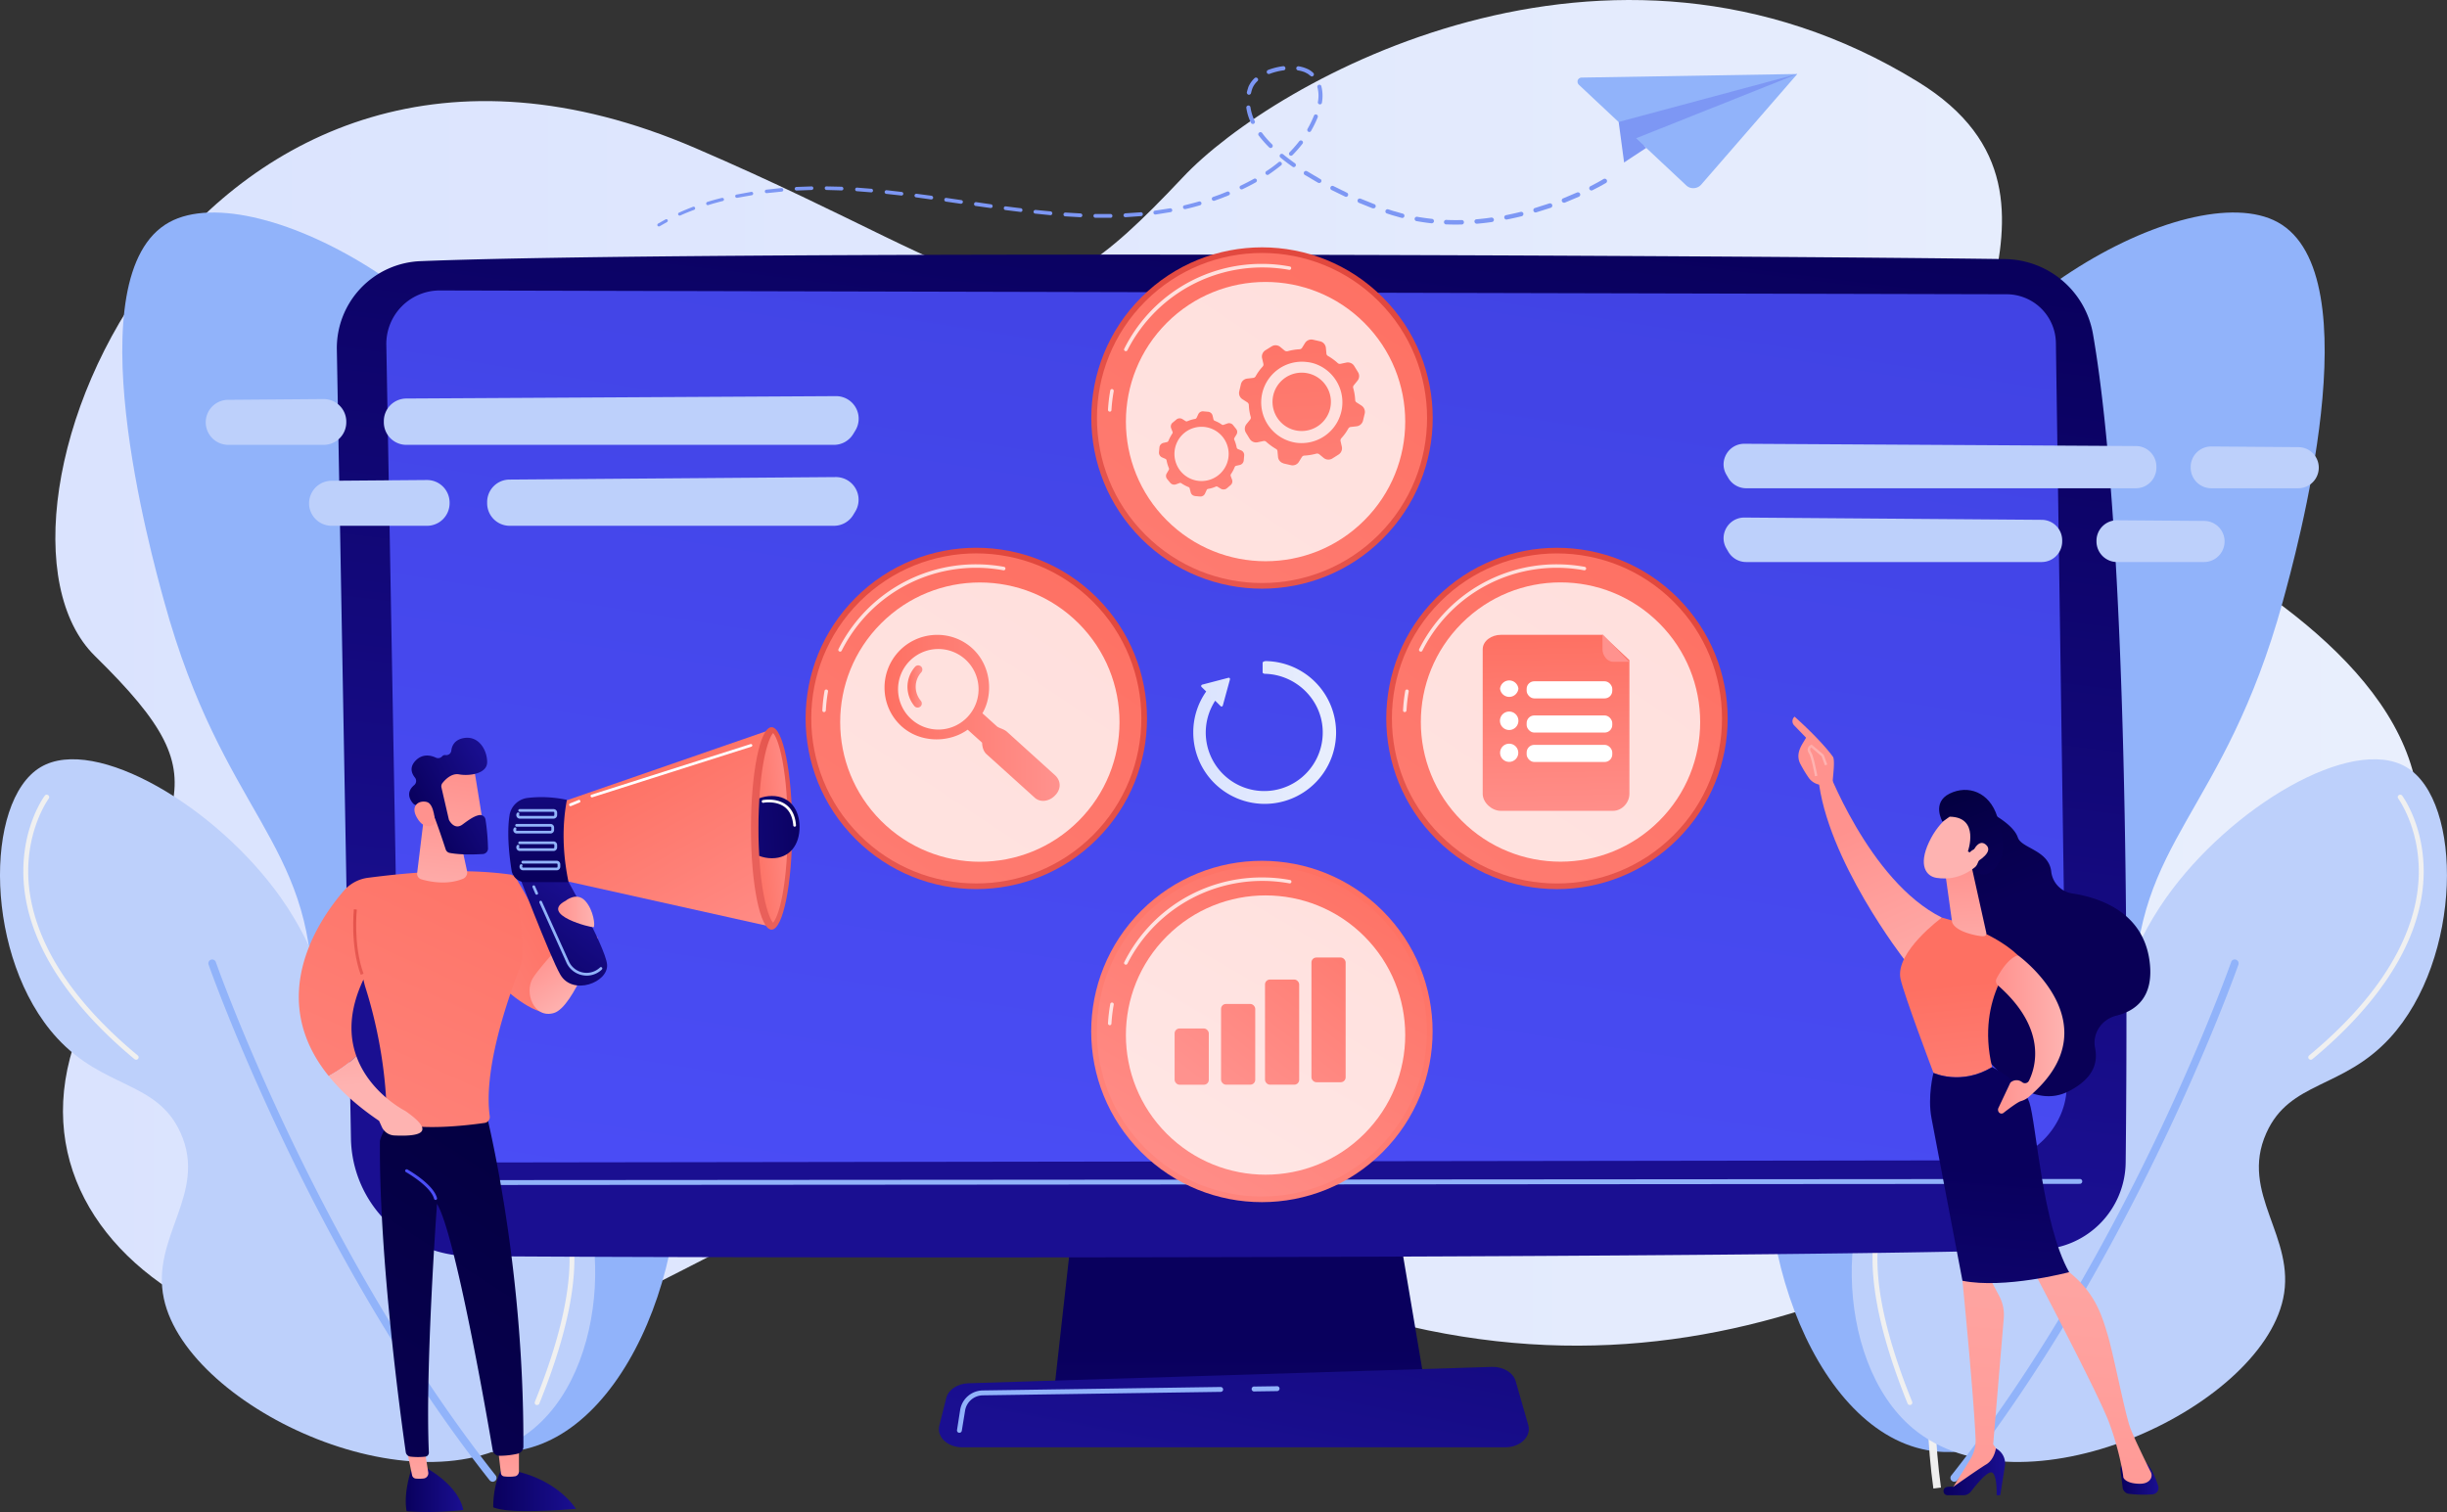 <svg xmlns="http://www.w3.org/2000/svg" xmlns:xlink="http://www.w3.org/1999/xlink" viewBox="0 0 2254.9 1393.5"><rect x="0" y="0" width="2254.9" height="1393.5" fill="#333333" stroke="none"/><defs><style>.cls-1{fill:none;}.cls-2{fill:url(#linear-gradient);}.cls-3{fill:#91b3fa;}.cls-4{fill:#f0f0f0;}.cls-5{fill:#bdd0fb;}.cls-6{fill:url(#linear-gradient-2);}.cls-7{fill:url(#linear-gradient-3);}.cls-8{fill:url(#linear-gradient-4);}.cls-9{fill:url(#linear-gradient-5);}.cls-10{fill:url(#linear-gradient-6);}.cls-11{fill:url(#linear-gradient-7);}.cls-12{fill:url(#linear-gradient-8);}.cls-13{fill:url(#linear-gradient-9);}.cls-14{fill:url(#linear-gradient-10);}.cls-15{fill:url(#linear-gradient-11);}.cls-16{fill:url(#linear-gradient-12);}.cls-17{fill:url(#linear-gradient-13);}.cls-18{fill:url(#linear-gradient-14);}.cls-19{fill:url(#linear-gradient-15);}.cls-20{fill:url(#linear-gradient-16);}.cls-21{fill:url(#linear-gradient-17);}.cls-22{fill:url(#linear-gradient-18);}.cls-23{fill:url(#linear-gradient-19);}.cls-24{fill:url(#linear-gradient-20);}.cls-25{fill:url(#linear-gradient-21);}.cls-26{fill:url(#linear-gradient-22);}.cls-27{fill:url(#linear-gradient-23);}.cls-28{fill:url(#linear-gradient-24);}.cls-29{fill:url(#linear-gradient-25);}.cls-30{clip-path:url(#clip-path);}.cls-31{fill:url(#linear-gradient-26);}.cls-32{fill:url(#linear-gradient-27);}.cls-33,.cls-37{fill:#fff;}.cls-34{fill:url(#linear-gradient-28);}.cls-35{fill:url(#linear-gradient-29);}.cls-36{fill:url(#linear-gradient-30);}.cls-37{opacity:0.78;}.cls-38{fill:url(#linear-gradient-31);}.cls-39{fill:url(#linear-gradient-32);}.cls-40{fill:url(#linear-gradient-33);}.cls-41{fill:url(#linear-gradient-34);}.cls-42{fill:url(#linear-gradient-35);}.cls-43{fill:url(#linear-gradient-36);}.cls-44{fill:url(#linear-gradient-37);}.cls-45{fill:url(#linear-gradient-38);}.cls-46{fill:url(#linear-gradient-39);}.cls-47{fill:url(#linear-gradient-40);}.cls-48{fill:url(#linear-gradient-41);}.cls-49{fill:url(#linear-gradient-42);}.cls-50{fill:url(#linear-gradient-43);}.cls-51{fill:url(#linear-gradient-44);}.cls-52{fill:url(#linear-gradient-45);}.cls-53{fill:url(#linear-gradient-46);}.cls-54{fill:url(#linear-gradient-47);}.cls-55{fill:url(#linear-gradient-48);}.cls-56{fill:url(#linear-gradient-49);}.cls-57{fill:#7d97f4;}.cls-58{fill:url(#linear-gradient-50);}.cls-59{fill:url(#linear-gradient-51);}.cls-60{fill:url(#linear-gradient-52);}.cls-61{fill:url(#linear-gradient-53);}.cls-62{fill:url(#linear-gradient-54);}.cls-63{fill:url(#linear-gradient-55);}.cls-64{fill:url(#linear-gradient-56);}.cls-65{fill:url(#linear-gradient-57);}.cls-66{fill:url(#linear-gradient-58);}.cls-67{fill:url(#linear-gradient-59);}.cls-68{fill:url(#linear-gradient-60);}.cls-69{fill:url(#linear-gradient-61);}.cls-70{fill:url(#linear-gradient-62);}.cls-71{fill:url(#linear-gradient-63);}.cls-72{fill:url(#linear-gradient-64);}</style><linearGradient id="linear-gradient" x1="51.06" y1="623.02" x2="2229.25" y2="623.02" gradientUnits="userSpaceOnUse"><stop offset="0" stop-color="#dae3fe"/><stop offset="1" stop-color="#e9effd"/></linearGradient><linearGradient id="linear-gradient-2" x1="953.84" y1="450.74" x2="765.02" y2="1366.74" gradientTransform="matrix(-1, 0, 0, 1, 1263.16, 0)" gradientUnits="userSpaceOnUse"><stop offset="0" stop-color="#4042e2"/><stop offset="1" stop-color="#4f52ff"/></linearGradient><linearGradient id="linear-gradient-3" x1="1142.58" y1="1240.26" x2="1142.58" y2="1784.26" gradientUnits="userSpaceOnUse"><stop offset="0" stop-color="#09005d"/><stop offset="1" stop-color="#1a0f91"/></linearGradient><linearGradient id="linear-gradient-4" x1="1225.64" y1="862.73" x2="1129.64" y2="1354.73" xlink:href="#linear-gradient-3"/><linearGradient id="linear-gradient-5" x1="1199.14" y1="171.91" x2="1095.14" y2="1015.9" xlink:href="#linear-gradient-3"/><linearGradient id="linear-gradient-6" x1="1219.9" y1="97.78" x2="963" y2="1706.79" gradientTransform="matrix(1, 0, 0, 1, 0, 0)" xlink:href="#linear-gradient-2"/><linearGradient id="linear-gradient-7" x1="-112.3" y1="2818.88" x2="-195.95" y2="3002.46" gradientTransform="translate(2301.1 -1341.6) rotate(36.7)" gradientUnits="userSpaceOnUse"><stop offset="0" stop-color="#fe7062"/><stop offset="1" stop-color="#ff928e"/></linearGradient><linearGradient id="linear-gradient-8" x1="373.89" y1="1372.81" x2="426.84" y2="1372.81" xlink:href="#linear-gradient-3"/><linearGradient id="linear-gradient-9" x1="388.62" y1="1312.53" x2="378.5" y2="1400.8" gradientUnits="userSpaceOnUse"><stop offset="0" stop-color="#ff928e"/><stop offset="1" stop-color="#feb3b1"/></linearGradient><linearGradient id="linear-gradient-10" x1="454.52" y1="1374.22" x2="530.73" y2="1374.22" xlink:href="#linear-gradient-3"/><linearGradient id="linear-gradient-11" x1="471" y1="1321.97" x2="460.89" y2="1410.24" xlink:href="#linear-gradient-9"/><linearGradient id="linear-gradient-12" x1="591.17" y1="918.36" x2="267.7" y2="1420.29" gradientUnits="userSpaceOnUse"><stop offset="0" stop-color="#020039"/><stop offset="1" stop-color="#090056"/></linearGradient><linearGradient id="linear-gradient-13" x1="474.23" y1="718.45" x2="189.22" y2="1343.9" gradientTransform="matrix(1, 0, 0, 1, 0, 0)" xlink:href="#linear-gradient-7"/><linearGradient id="linear-gradient-14" x1="414.8" y1="734.67" x2="403.8" y2="839.67" xlink:href="#linear-gradient-9"/><linearGradient id="linear-gradient-15" x1="-2364.15" y1="-374.85" x2="-2432.66" y2="-284.22" gradientTransform="translate(2678.5 -93.6) rotate(-28.7)" xlink:href="#linear-gradient-9"/><linearGradient id="linear-gradient-16" x1="-2416.47" y1="-353.08" x2="-2334.64" y2="-353.08" gradientTransform="translate(2678.5 -93.6) rotate(-28.7)" xlink:href="#linear-gradient-3"/><linearGradient id="linear-gradient-17" x1="-1691.97" y1="1312.07" x2="-1652.55" y2="1403.71" gradientTransform="translate(2678.5 -93.6) rotate(-28.7)" xlink:href="#linear-gradient-9"/><linearGradient id="linear-gradient-18" x1="378.44" y1="779.72" x2="298.5" y2="926.59" gradientUnits="userSpaceOnUse"><stop offset="0" stop-color="#e1473d"/><stop offset="1" stop-color="#e9605a"/></linearGradient><linearGradient id="linear-gradient-19" x1="409.76" y1="1053.13" x2="382.63" y2="1101.4" gradientTransform="matrix(1, 0, 0, 1, 0, 0)" xlink:href="#linear-gradient-2"/><linearGradient id="linear-gradient-20" x1="335.63" y1="892.97" x2="344.63" y2="998.97" xlink:href="#linear-gradient-9"/><linearGradient id="linear-gradient-21" x1="208.43" y1="4182.49" x2="263.26" y2="4182.49" gradientTransform="translate(3840.1 -1661.1) rotate(55.6)" xlink:href="#linear-gradient-9"/><linearGradient id="linear-gradient-22" x1="468.93" y1="911.73" x2="536.92" y2="820.52" xlink:href="#linear-gradient-3"/><linearGradient id="linear-gradient-23" x1="583.43" y1="691.16" x2="707.19" y2="911.58" gradientTransform="matrix(1, 0, 0, 1, 0, 0)" xlink:href="#linear-gradient-7"/><linearGradient id="linear-gradient-24" x1="816.96" y1="719.36" x2="690.92" y2="771.88" xlink:href="#linear-gradient-18"/><linearGradient id="linear-gradient-25" x1="689.96" y1="765.04" x2="739.98" y2="760.49" gradientTransform="matrix(1, 0, 0, 1, 0, 0)" xlink:href="#linear-gradient-7"/><clipPath id="clip-path"><path class="cls-1" d="M712.4,850.4c-1.7-1.7-5.4-8.5-8.7-25.9s-4.8-38.7-4.8-61.5,1.7-44.7,4.8-61.5,7-24.2,8.7-25.9c1.7,1.7,5.5,8.5,8.7,25.9s27.5,38.7,27.5,61.5-24.4,44.7-27.5,61.5S714.1,848.7,712.4,850.4Z"/></clipPath><linearGradient id="linear-gradient-26" x1="753.06" y1="759.91" x2="618.18" y2="767.65" xlink:href="#linear-gradient-3"/><linearGradient id="linear-gradient-27" x1="497.56" y1="807.83" x2="492.58" y2="682.63" xlink:href="#linear-gradient-3"/><linearGradient id="linear-gradient-28" x1="514.32" y1="840.45" x2="547.59" y2="840.45" xlink:href="#linear-gradient-9"/><linearGradient id="linear-gradient-29" x1="976.77" y1="513.77" x2="735.42" y2="977.79" gradientTransform="translate(731.7 -442.2) rotate(45)" xlink:href="#linear-gradient-18"/><linearGradient id="linear-gradient-30" x1="1014.58" y1="488.43" x2="390.5" y2="1431.25" gradientTransform="translate(731.7 -442.2) rotate(45)" xlink:href="#linear-gradient-7"/><linearGradient id="linear-gradient-31" x1="815.09" y1="661.63" x2="976.48" y2="661.63" gradientTransform="matrix(1, 0, 0, 1, 0, 0)" xlink:href="#linear-gradient-7"/><linearGradient id="linear-gradient-32" x1="836.25" y1="632.67" x2="849.98" y2="632.67" gradientTransform="matrix(1, 0, 0, 1, 0, 0)" xlink:href="#linear-gradient-7"/><linearGradient id="linear-gradient-33" x1="1240.05" y1="236.89" x2="998.7" y2="700.91" gradientTransform="translate(613 -709.4) rotate(45)" xlink:href="#linear-gradient-18"/><linearGradient id="linear-gradient-34" x1="1277.86" y1="211.55" x2="653.78" y2="1154.37" gradientTransform="translate(613 -709.4) rotate(45)" xlink:href="#linear-gradient-7"/><linearGradient id="linear-gradient-35" x1="1194.1" y1="260.8" x2="1215.01" y2="667.57" gradientTransform="matrix(1, 0, 0, 1, 0, 0)" xlink:href="#linear-gradient-7"/><linearGradient id="linear-gradient-36" x1="1194.1" y1="260.8" x2="1215.01" y2="667.58" gradientTransform="matrix(1, 0, 0, 1, 0, 0)" xlink:href="#linear-gradient-7"/><linearGradient id="linear-gradient-37" x1="1099.43" y1="265.67" x2="1120.34" y2="672.44" gradientTransform="matrix(1, 0, 0, 1, 0, 0)" xlink:href="#linear-gradient-7"/><linearGradient id="linear-gradient-38" x1="1099.43" y1="265.67" x2="1120.34" y2="672.44" gradientTransform="matrix(1, 0, 0, 1, 0, 0)" xlink:href="#linear-gradient-7"/><linearGradient id="linear-gradient-39" x1="1240.05" y1="802.31" x2="998.7" y2="1266.34" gradientTransform="translate(1012.8 -543.8) rotate(45)" xlink:href="#linear-gradient-7"/><linearGradient id="linear-gradient-40" x1="1264.7" y1="775.94" x2="1053.21" y2="1138.92" gradientTransform="translate(1012.8 -543.8) rotate(45)" xlink:href="#linear-gradient-7"/><linearGradient id="linear-gradient-41" x1="1258.56" y1="769.35" x2="1089.07" y2="985.34" gradientTransform="matrix(1, 0, 0, 1, 0, 0)" xlink:href="#linear-gradient-7"/><linearGradient id="linear-gradient-42" x1="1279.58" y1="785.85" x2="1110.09" y2="1001.84" gradientTransform="matrix(1, 0, 0, 1, 0, 0)" xlink:href="#linear-gradient-7"/><linearGradient id="linear-gradient-43" x1="1299.22" y1="801.26" x2="1129.72" y2="1017.24" gradientTransform="matrix(1, 0, 0, 1, 0, 0)" xlink:href="#linear-gradient-7"/><linearGradient id="linear-gradient-44" x1="1320.24" y1="817.75" x2="1150.75" y2="1033.74" gradientTransform="matrix(1, 0, 0, 1, 0, 0)" xlink:href="#linear-gradient-7"/><linearGradient id="linear-gradient-45" x1="1511.87" y1="513.77" x2="1270.52" y2="977.79" gradientTransform="translate(888.4 -820.5) rotate(45)" xlink:href="#linear-gradient-18"/><linearGradient id="linear-gradient-46" x1="1549.68" y1="488.43" x2="925.6" y2="1431.25" gradientTransform="translate(888.4 -820.5) rotate(45)" xlink:href="#linear-gradient-7"/><linearGradient id="linear-gradient-47" x1="1432.35" y1="583.65" x2="1435.63" y2="768.83" gradientTransform="matrix(1, 0, 0, 1, 0, 0)" xlink:href="#linear-gradient-7"/><linearGradient id="linear-gradient-48" x1="1492.88" y1="435.92" x2="1489.88" y2="558.91" gradientTransform="matrix(1, 0, 0, 1, 0, 0)" xlink:href="#linear-gradient-7"/><linearGradient id="linear-gradient-49" x1="1099.58" y1="675.04" x2="1231.09" y2="675.04" xlink:href="#linear-gradient"/><linearGradient id="linear-gradient-50" x1="-2857.21" y1="657.57" x2="-2790.06" y2="826" gradientTransform="translate(4650)" xlink:href="#linear-gradient-12"/><linearGradient id="linear-gradient-51" x1="-2932.67" y1="758.32" x2="-2856.23" y2="932.26" gradientTransform="translate(4650)" xlink:href="#linear-gradient-9"/><linearGradient id="linear-gradient-52" x1="-2696.03" y1="1362.91" x2="-2660.94" y2="1362.91" gradientTransform="translate(4650)" xlink:href="#linear-gradient-3"/><linearGradient id="linear-gradient-53" x1="-2844.3" y1="1501.28" x2="-2793.8" y2="911.11" gradientTransform="translate(4650)" xlink:href="#linear-gradient-9"/><linearGradient id="linear-gradient-54" x1="-2859.05" y1="1356.5" x2="-2802.27" y2="1356.5" gradientTransform="translate(4650)" xlink:href="#linear-gradient-3"/><linearGradient id="linear-gradient-55" x1="-2742.72" y1="1510.06" x2="-2692.22" y2="919.73" gradientTransform="translate(4650)" xlink:href="#linear-gradient-9"/><linearGradient id="linear-gradient-56" x1="-2843.05" y1="906.13" x2="-2817.8" y2="1140.38" gradientTransform="translate(4650)" xlink:href="#linear-gradient-7"/><linearGradient id="linear-gradient-57" x1="1843.53" y1="1080.05" x2="1809.53" y2="1498.05" xlink:href="#linear-gradient-3"/><linearGradient id="linear-gradient-58" x1="1809.5" y1="796.24" x2="1815.5" y2="895.57" xlink:href="#linear-gradient-9"/><linearGradient id="linear-gradient-59" x1="-2810.74" y1="953.36" x2="-2747.73" y2="953.36" gradientTransform="translate(4650)" xlink:href="#linear-gradient-9"/><linearGradient id="linear-gradient-60" x1="-2691.16" y1="-87.39" x2="-2705.82" y2="-6.05" gradientTransform="translate(4650)" xlink:href="#linear-gradient-9"/><linearGradient id="linear-gradient-61" x1="-2855.98" y1="701.81" x2="-2814.6" y2="805.61" gradientTransform="translate(4650)" xlink:href="#linear-gradient-12"/><linearGradient id="linear-gradient-62" x1="-2668.98" y1="-83.38" x2="-2683.65" y2="-2.05" gradientTransform="translate(4650)" xlink:href="#linear-gradient-9"/><linearGradient id="linear-gradient-63" x1="-2947.78" y1="764.96" x2="-2871.33" y2="938.9" gradientTransform="translate(4650)" xlink:href="#linear-gradient-9"/><linearGradient id="linear-gradient-64" x1="1672" y1="654.27" x2="1674.66" y2="695.6" xlink:href="#linear-gradient-9"/></defs><g id="Layer_2" data-name="Layer 2"><g id="Layer_4" data-name="Layer 4"><g id="Illustration"><g id="Layer_3" data-name="Layer 3"><path class="cls-2" d="M1767.4,75.4c180.9,111.2-29.2,288.2,94.5,348.8s639.4,267.5,180.8,577.7c-230.2,155.7-494.2,328.2-858.9,184.5s-326.7-129.5-601.9,8-592-18.8-511-239.6S217,731.6,87.5,604.6,180.3-61.6,640.6,136.4c297.7,128.1,295.1,191.1,449.5,26.9C1173.7,74.3,1481.6-100.3,1767.4,75.4Z"/><path class="cls-3" d="M1775.7,1336.5c81.6,15.1,185.8-67.3,219.4-157.3,34.5-92.6-28.8-131.4-28.3-260,.5-146,82.6-168,136.8-364.8,12.2-44.4,83.1-301.4-4.7-349.6-81.2-44.5-309.2,83.3-349.2,246.9-28.5,116.6,59.6,165.6,26,301.5-29.5,119.2-107.1,120.9-136.9,235.9C1602.7,1129.1,1668.5,1316.7,1775.7,1336.5Z"/><path class="cls-4" d="M1781.6,1371.9c-22-157.4,20.9-400.1,60.8-576,43.2-190.4,92.2-345.8,92.7-347.3l6.8,1.8c-.5,1.6-49.5,156.7-92.6,346.9-39.7,175.4-82.5,417.3-60.7,573.7Z"/><path class="cls-5" d="M1762.7,1316.4c-75.4-63.2-70.9-222.1-11.6-261,40.2-26.2,79.3,19.3,132.2-5.4,67.6-31.5,43.5-124.4,112.8-222.6,59-83.5,171-150.2,221.3-120.4,52.6,31.2,51.8,176.7-15.1,249.6-43.5,47.4-92.3,39.4-113.9,87.7-25.1,56,27.7,95.7,15.5,152.6C2081.9,1299.2,1862.5,1400,1762.7,1316.4Z"/><path class="cls-3" d="M1800.1,1365.6a6.1,6.1,0,0,1-1.4-.7,3.5,3.5,0,0,1-.6-5C1962.4,1152,2055,889.3,2056,886.7a3.4,3.4,0,0,1,4.5-2.2,3.6,3.6,0,0,1,2.2,4.5c-.9,2.7-94,266.5-259,475.3A3.8,3.8,0,0,1,1800.1,1365.6Z"/><path class="cls-4" d="M2129.4,976.7a2.5,2.5,0,0,1-1.8-.8,2.3,2.3,0,0,1,.3-3.2c45.6-37.7,100.1-97.5,101-168,.5-42.1-18.7-68.4-18.9-68.7a2.1,2.1,0,0,1,.4-3.1,2.3,2.3,0,0,1,3.2.4c.8,1.1,20.2,27.7,19.8,71.1-.7,72.4-56.2,133.4-102.6,171.8A2.4,2.4,0,0,1,2129.4,976.7Z"/><path class="cls-4" d="M1759.9,1294.9a2.3,2.3,0,0,1-2.1-1.4c-37.2-92.2-42.3-158.3-15-196.4,24.4-34,65.2-32.1,66.9-32a2.2,2.2,0,0,1,2.1,2.4,2.2,2.2,0,0,1-2.3,2.1c-.4,0-40.2-1.8-63,30.2-26.3,36.8-21.1,101.4,15.5,192a2.3,2.3,0,0,1-1.2,3Z"/><path class="cls-3" d="M479.2,1336.5c-81.6,15.1-185.8-67.3-219.4-157.3-34.6-92.6,28.8-131.4,28.3-260-.6-146-82.6-168-136.8-364.8C139,510,68.2,253,156,204.8c81.2-44.5,309.2,83.3,349.1,246.9,28.5,116.6-59.6,165.6-25.9,301.5C508.7,872.4,586.3,874.1,616,989.1,652.2,1129.1,586.3,1316.7,479.2,1336.5Z"/><path class="cls-6" d="M473.3,1371.9c22-157.4-21-400.1-60.8-576-43.2-190.4-92.2-345.8-92.7-347.3l-6.8,1.8c.5,1.6,49.4,156.7,92.5,346.9,39.8,175.4,82.6,417.3,60.7,573.7Z"/><path class="cls-5" d="M492.1,1316.4c75.4-63.2,71-222.1,11.6-261-40.1-26.2-79.3,19.3-132.2-5.4-67.6-31.5-43.4-124.4-112.7-222.6-59-83.5-171-150.2-221.3-120.4-52.6,31.2-51.9,176.7,15,249.6,43.5,47.4,92.4,39.4,114,87.7,25,56-27.7,95.7-15.5,152.6C172.9,1299.2,392.3,1400,492.1,1316.4Z"/><path class="cls-3" d="M454.7,1365.6l1.5-.7a3.6,3.6,0,0,0,.6-5C292.5,1152,199.8,889.3,198.9,886.7a3.5,3.5,0,0,0-6.7,2.3c.9,2.7,94,266.5,259,475.3A3.8,3.8,0,0,0,454.7,1365.6Z"/><path class="cls-4" d="M125.5,976.7a3,3,0,0,1-1.5-.5C77.7,937.8,22.2,876.8,21.5,804.4c-.4-43.4,18.9-70,19.8-71.1a2.1,2.1,0,0,1,3.1-.4,2.2,2.2,0,0,1,.5,3.1c-.2.3-19.4,26.6-18.9,68.7.5,38.9,18.4,99.6,100.9,168a2.2,2.2,0,0,1,.3,3.2A2.3,2.3,0,0,1,125.5,976.7Z"/><path class="cls-4" d="M494.9,1294.9h-.8a2.3,2.3,0,0,1-1.2-3c36.6-90.7,41.8-155.3,15.5-192.1-23-32-62.6-30.1-63-30.1a2.3,2.3,0,0,1-.3-4.5c1.8-.1,42.6-2,66.9,32,27.3,38.1,22.3,104.2-15,196.4A2.2,2.2,0,0,1,494.9,1294.9Z"/><polygon class="cls-7" points="1001.1 1015.5 971.6 1279.8 1313.6 1279.8 1269 1015.5 1001.1 1015.5"/><path class="cls-8" d="M1387.2,1333.9H886.7c-13.6,0-23.8-9.7-21.1-20.1l6.4-25.4c1.9-7.6,10.3-13.2,20.3-13.5l482.5-15.1c10.4-.3,19.6,5.2,21.9,13.2l11.6,40.4C1411.3,1323.9,1401,1333.9,1387.2,1333.9Z"/><path class="cls-3" d="M1156.2,1282.4a2.3,2.3,0,1,1-.1-4.5l20.7-.3h0a2.2,2.2,0,0,1,2.3,2.2,2.3,2.3,0,0,1-2.2,2.3l-20.7.3Z"/><path class="cls-3" d="M884.1,1320.5h-.4a2.2,2.2,0,0,1-1.8-2.6l2.9-18.5a21.4,21.4,0,0,1,20.7-17.9l219.3-3.2a2.3,2.3,0,0,1,2.3,2.3,2.2,2.2,0,0,1-2.2,2.2L905.6,1286a16.8,16.8,0,0,0-16.3,14.2l-3,18.4A2.2,2.2,0,0,1,884.1,1320.5Z"/><path class="cls-9" d="M310.4,322.2l13,727.1a110.3,110.3,0,0,0,109.4,108.4c265.7,2.1,1194.8,2.2,1447.5-6.1a81.2,81.2,0,0,0,78.5-80.2c1.9-169,2.5-575.3-30.1-763.4a83.4,83.4,0,0,0-81.1-69.2c-222.7-3.2-1207.6-8.3-1460.2,1.9A80.2,80.2,0,0,0,310.4,322.2Z"/><path class="cls-10" d="M356,317.9l12.3,690.8a63.8,63.8,0,0,0,64.1,62.7l1408.1-2c34.6-.1,64.3-34.1,63.9-68.7l-9.9-684.6a45.5,45.5,0,0,0-45.2-44.9L405.6,267.7A49.3,49.3,0,0,0,356,317.9Z"/><path class="cls-3" d="M369.7,1092.2a2.2,2.2,0,0,1-2.2-2.2,2.2,2.2,0,0,1,2.2-2.3l1546.8-1.1a2.2,2.2,0,0,1,2.3,2.2,2.3,2.3,0,0,1-2.3,2.3Z"/><path class="cls-11" d="M424.1,869.5s66.1,80.4,90.4,61-41.3-125-41.3-125Z"/><path class="cls-12" d="M426.8,1391.7a4.9,4.9,0,0,0-.1-1.2c-5.9-23.7-35.5-38.4-35.5-38.4l-11.8.9c-6.7,20.9-5.8,33.6-4.8,39.3l.2.5C384.4,1393.7,404.3,1394.2,426.8,1391.7Z"/><path class="cls-13" d="M374.7,1335.5l5,24a3.9,3.9,0,0,0,3.3,3.2,33.4,33.4,0,0,0,7.7-.1,4.9,4.9,0,0,0,3.9-5.8l-3.4-21.3Z"/><path class="cls-14" d="M530.7,1390.6a1.3,1.3,0,0,0-.3-.5c-6.2-8.8-22.2-26.3-53.8-33.9l-15.2-.4s-6.8,11.7-6.9,33.4c3.5,1.5,10.2,3,23.1,3.4C497.7,1393.1,521.4,1391.4,530.7,1390.6Z"/><path class="cls-15" d="M458.6,1332.8c.2,1.1,2.2,18.3,3,25a3.3,3.3,0,0,0,2.8,2.9,36.4,36.4,0,0,0,10.4-.1,4.5,4.5,0,0,0,3.4-4.5v-27Z"/><path class="cls-16" d="M446.4,1019.3s36.6,139,35.9,313.9a6.7,6.7,0,0,1-5.3,6.6,75,75,0,0,1-17,1.9,6.2,6.2,0,0,1-6-5.2c-5.1-30.1-34.5-199.5-51.3-227,0,0-11,150.9-7.5,229.2a3.7,3.7,0,0,1-3.3,3.8,60.1,60.1,0,0,1-13.6,0,4.9,4.9,0,0,1-4.4-4.2c-3.7-25.5-24.7-177-23.8-286.1,0-6.2,16.3-32.9,16.3-32.9Z"/><path class="cls-17" d="M471.6,806.2c-50.3-7.3-105.6-.6-132.5,2.8a35.5,35.5,0,0,0-22.3,12c-22.7,26.3-72.6,98.2-13.9,170.7,7.5-4.1,18.2-10.8,25.4-18.6-6.5-18.2-7-41.6,6.6-70.3.5,2.3,1,4.5,1.7,6.8,18.8,59.3,19.8,108.7,19.7,120.1a3.7,3.7,0,0,0,2.4,3.5c24.7,9.9,72.1,4,88.1,1.7a5.5,5.5,0,0,0,4.5-6.1c-5.6-40.6,13.4-100,28.5-139C485.8,874.4,474.7,810.5,471.6,806.2Z"/><path class="cls-18" d="M391.4,747.2l-7,57.4a5.4,5.4,0,0,0,3.8,5.8c7.6,2.2,23.7,5.6,38.5-.5a6.3,6.3,0,0,0,3.7-7.1l-8.8-40.5Z"/><path class="cls-19" d="M436.4,706.3c.5.8,9.8,59.8,9.8,59.8l-33.8,4.6-17.1-54.6S429.2,693.1,436.4,706.3Z"/><path class="cls-20" d="M407.8,721.6a4.8,4.8,0,0,0-1,4.2l6.7,29a5.6,5.6,0,0,0,.4,1.2c1.2,2.2,5.7,8.8,12.3,3.9s11-7.9,15.6-8.7a5,5,0,0,1,5.6,4.2,199.6,199.6,0,0,1,2.3,26.8,5.1,5.1,0,0,1-4.6,4.9c-6.7.4-19.8,1-30.6-1a4.8,4.8,0,0,1-3.8-3.3c-2.5-7.6-9.5-28.7-12.4-34.4s-10.5-6.2-14.2-6.3a5.1,5.1,0,0,1-3.5-1.7c-2.7-3.1-7-10.1,1.2-16.9a5,5,0,0,0,.6-6.8c-3-3.7-5.5-9.6.8-15.9s13.7-4.7,18.3-2.6a4.9,4.9,0,0,0,5.9-1.1,3.5,3.5,0,0,1,3.1-1.2,4.7,4.7,0,0,0,5.4-4.1c.5-4.5,3-9.9,11.1-11.5,14.8-2.8,22.2,12.1,21.9,22.5s-16.6,12.6-25.8,10.9C416.3,712.4,410.4,718.3,407.8,721.6Z"/><path class="cls-21" d="M400.9,759.1s-.3-18.2-7.7-20-15.3,3.6-9,14.5C392,767.2,400.9,759.1,400.9,759.1Z"/><path class="cls-22" d="M332.4,898.4c-9.9-27.2-6.3-60.1-6.3-60.4l2.7.3c0,.3-3.5,32.5,6.2,59.1Z"/><path class="cls-23" d="M401.3,1105.9a1.4,1.4,0,0,1-1.3-1c-3-11.7-25.7-24.5-26-24.7a1.3,1.3,0,0,1-.5-1.8,1.5,1.5,0,0,1,1.9-.6c1,.6,24,13.6,27.3,26.4a1.4,1.4,0,0,1-1,1.7Z"/><path class="cls-24" d="M328.3,973.1c-7.2,7.8-17.9,14.5-25.4,18.6,11.2,13.9,26.4,27.8,46.4,41.3l2.5,5.5a13.4,13.4,0,0,0,11.7,8c28.1,1.3,35.8-4.6,10-22.6C373.5,1023.9,340.5,1007.4,328.3,973.1Z"/><path class="cls-25" d="M534.6,851.4s-35.4,36.8-43.6,50.1,1,37.7,19.5,32.1,40.3-69.5,40.3-69.5Z"/><path class="cls-26" d="M475.3,799.1s31.2,82.1,41,99.1c11.4,19.9,44.7,7.2,43.1-9.4s-40.6-85.1-40.6-85.1Z"/><polygon class="cls-27" points="517.4 739.3 710.8 672.3 708.8 853.7 512.1 809.9 517.4 739.3"/><ellipse class="cls-28" cx="711" cy="763.5" rx="19" ry="93.3"/><path class="cls-29" d="M712.4,850.4c-1.7-1.7-5.4-8.5-8.7-25.9s-4.8-38.7-4.8-61.5,1.7-44.7,4.8-61.5,7-24.2,8.7-25.9c1.7,1.7,5.5,8.5,8.7,25.9s4.8,38.7,4.8,61.5-1.7,44.7-4.8,61.5S714.1,848.7,712.4,850.4Z"/><g class="cls-30"><path class="cls-31" d="M736.8,762.3c0,15.8-8.6,28.7-25.5,28.7s-30.6-12.9-30.6-28.7,13.7-28.7,30.6-28.7S736.8,746.5,736.8,762.3Z"/></g><path class="cls-32" d="M486.2,735.4a110.4,110.4,0,0,1,36.2,1.8c-4.6,24.3-3.9,49.6,1.5,75.8H484.1a12.8,12.8,0,0,1-12.7-10.9c-2-12.5-4.5-33.6-1.9-50.6A19.2,19.2,0,0,1,486.2,735.4Z"/><path class="cls-3" d="M510.1,754.5h-31a3.3,3.3,0,0,1-2.8-5.1,1.4,1.4,0,0,1,1.8-.4,1.4,1.4,0,0,1,.3,1.8.8.8,0,0,0,0,.8.9.9,0,0,0,.7.4h31a.8.8,0,0,0,.7-.8V749a.8.8,0,0,0-.7-.8H478.9a1.3,1.3,0,0,1-1.3-1.2,1.3,1.3,0,0,1,1.3-1.3h31.2a3.3,3.3,0,0,1,3.3,3.3v2.2A3.3,3.3,0,0,1,510.1,754.5Z"/><path class="cls-3" d="M507.3,768.2h-31a3.2,3.2,0,0,1-2.7-5.1,1.2,1.2,0,0,1,1.7-.3,1.3,1.3,0,0,1,.4,1.7c-.3.3-.1.7-.1.8a.9.9,0,0,0,.7.4h31a.9.9,0,0,0,.8-.8v-2.2a.9.9,0,0,0-.8-.8H476.1a1.2,1.2,0,0,1-1.3-1.2,1.3,1.3,0,0,1,1.3-1.3h31.2a3.3,3.3,0,0,1,3.3,3.3v2.2A3.3,3.3,0,0,1,507.3,768.2Z"/><path class="cls-33" d="M545.5,734.9a1.4,1.4,0,0,1-1.2-.9,1.2,1.2,0,0,1,.8-1.6l146.5-46.6a1.4,1.4,0,0,1,1.6.8,1.3,1.3,0,0,1-.9,1.6L545.9,734.8Z"/><path class="cls-33" d="M525.7,743a1.3,1.3,0,0,1-1.2-.8,1.4,1.4,0,0,1,.7-1.7l7.5-3a1.3,1.3,0,1,1,1,2.3l-7.5,3.1Z"/><path class="cls-3" d="M510.1,784.3h-31a3.3,3.3,0,0,1-2.8-5.1,1.4,1.4,0,0,1,1.8-.4,1.4,1.4,0,0,1,.3,1.8.8.8,0,0,0,0,.8.9.9,0,0,0,.7.4h31a.8.8,0,0,0,.7-.8v-2.2a.8.8,0,0,0-.7-.8H478.9a1.2,1.2,0,0,1-1.3-1.2,1.3,1.3,0,0,1,1.3-1.3h31.2a3.3,3.3,0,0,1,3.3,3.3V781A3.3,3.3,0,0,1,510.1,784.3Z"/><path class="cls-3" d="M513,802.1H482a3.3,3.3,0,0,1-2.8-5,1.3,1.3,0,0,1,1.8-.4,1.3,1.3,0,0,1,.3,1.7.7.7,0,0,0,0,.8.9.9,0,0,0,.7.4h31a.8.8,0,0,0,.8-.8v-2.2a.8.8,0,0,0-.8-.7H481.8a1.3,1.3,0,0,1,0-2.6H513a3.3,3.3,0,0,1,3.3,3.3v2.2A3.3,3.3,0,0,1,513,802.1Z"/><path class="cls-3" d="M540.7,899.2a21.2,21.2,0,0,1-4.4-.5A20.4,20.4,0,0,1,521.9,887l-24.8-55a1.3,1.3,0,0,1,.6-1.7,1.2,1.2,0,0,1,1.7.7l24.8,55a17.9,17.9,0,0,0,28,6.3,2.3,2.3,0,0,0,.7-.7,1.4,1.4,0,0,1,1.8.1,1.3,1.3,0,0,1-.1,1.8l-.7.7A20.3,20.3,0,0,1,540.7,899.2Z"/><path class="cls-3" d="M494.6,824.6a1.4,1.4,0,0,1-1.2-.7l-2.7-6.2a1.2,1.2,0,0,1,.6-1.6,1.3,1.3,0,0,1,1.7.6l2.7,6.1a1.3,1.3,0,0,1-.6,1.7Z"/><path class="cls-33" d="M732.2,761.9a1.2,1.2,0,0,1-1.2-1.1c-.6-7.6-3.2-13.3-7.8-16.9-8.1-6.2-19.6-4.1-19.7-4a1.3,1.3,0,0,1-1.5-1,1.2,1.2,0,0,1,1-1.5c.5-.1,12.7-2.4,21.7,4.5,5.2,4,8.2,10.3,8.8,18.7a1.2,1.2,0,0,1-1.2,1.3Z"/><path class="cls-34" d="M521.2,830.2s10.1-8.5,18,0,9.4,23.5,7.8,24.3S496.7,843.1,521.2,830.2Z"/><circle class="cls-35" cx="899.6" cy="662.2" r="157.3" transform="translate(-204.7 830) rotate(-45)"/><circle class="cls-36" cx="899.6" cy="662.2" r="152.1" transform="translate(-204.7 830) rotate(-45)"/><path class="cls-37" d="M759.4,656.3h-.1a1.5,1.5,0,0,1-1.5-1.7,149.1,149.1,0,0,1,2-17.8,1.6,1.6,0,0,1,1.9-1.3,1.6,1.6,0,0,1,1.3,1.9,142.5,142.5,0,0,0-2,17.4A1.7,1.7,0,0,1,759.4,656.3Z"/><path class="cls-37" d="M774.2,600.6l-.8-.2a1.6,1.6,0,0,1-.7-2.2,141.6,141.6,0,0,1,126.9-78.1,145.9,145.9,0,0,1,25.6,2.3,1.6,1.6,0,0,1-.6,3.2,138.6,138.6,0,0,0-149,74.1A1.6,1.6,0,0,1,774.2,600.6Z"/><circle class="cls-37" cx="902.9" cy="665.5" r="128.7" transform="translate(-206.1 833.4) rotate(-45)"/><path class="cls-38" d="M895.8,597.4c-19.7-17.8-50.4-16-68.2,3.7s-16.5,50.5,3.2,68.3c17.4,15.7,44,15.3,60.9,3.1l13.3,12c.1,3.6,1.1,7.9,4.1,10.6l44.3,40c5.6,5.1,14.1,3.3,19.1-2.3l.3-.3c5.1-5.6,4.9-13-.7-18.1l-44.2-40c-3.1-2.7-7.5-3.3-9.3-5l-13.3-12C915.7,639.5,913.2,613.1,895.8,597.4Zm-56,65.4a37.1,37.1,0,1,1,52.4-2.7A37,37,0,0,1,839.8,662.8Z"/><path class="cls-39" d="M848.5,650.9l-.4.3a3.8,3.8,0,0,1-5.4-.4,27.8,27.8,0,0,1,.6-36.3,3.8,3.8,0,0,1,5.7,5.1,19.9,19.9,0,0,0-.5,26.2A3.9,3.9,0,0,1,848.5,650.9Z"/><circle class="cls-40" cx="1162.9" cy="385.3" r="157.3" transform="translate(68.2 935.1) rotate(-45)"/><circle class="cls-41" cx="1162.9" cy="385.3" r="152.1" transform="translate(68.2 935.1) rotate(-45)"/><path class="cls-37" d="M1022.6,379.4h0a1.7,1.7,0,0,1-1.6-1.7,154.2,154.2,0,0,1,2.1-17.8,1.6,1.6,0,0,1,1.9-1.3,1.8,1.8,0,0,1,1.3,1.9,145,145,0,0,0-2.1,17.4A1.5,1.5,0,0,1,1022.6,379.4Z"/><path class="cls-37" d="M1037.4,323.7l-.7-.2a1.5,1.5,0,0,1-.7-2.1,141.4,141.4,0,0,1,126.9-78.2,137,137,0,0,1,25.6,2.4,1.5,1.5,0,0,1,1.3,1.8,1.6,1.6,0,0,1-1.9,1.3,139.4,139.4,0,0,0-149,74.1A1.6,1.6,0,0,1,1037.4,323.7Z"/><circle class="cls-37" cx="1166.2" cy="388.6" r="128.7" transform="translate(66.8 938.4) rotate(-45)"/><path class="cls-42" d="M1253.7,375.1l-4.5-2.9a4.2,4.2,0,0,1-2-3.5,53.3,53.3,0,0,0-1.7-10.6,4.4,4.4,0,0,1,.8-4l3.4-4.2a5.3,5.3,0,0,0,.4-6.1l-3.6-5.7a5.2,5.2,0,0,0-5.6-2.4l-5.2,1.2a4.6,4.6,0,0,1-4-1.1,46.1,46.1,0,0,0-8.7-6.3,4.4,4.4,0,0,1-2.2-3.4l-.6-5.3a5.2,5.2,0,0,0-4-4.6l-6.6-1.6a5.2,5.2,0,0,0-5.6,2.3l-2.9,4.6a4.6,4.6,0,0,1-3.5,2,46,46,0,0,0-10.6,1.7,4.7,4.7,0,0,1-4.1-.8l-4.1-3.4a5.3,5.3,0,0,0-6.1-.4l-5.7,3.5a5.2,5.2,0,0,0-2.4,5.7l1.2,5.2a4.3,4.3,0,0,1-1.1,3.9,50.3,50.3,0,0,0-6.3,8.8,4.4,4.4,0,0,1-3.4,2.2l-5.3.5a5.6,5.6,0,0,0-4.7,4.1l-1.5,6.5a5.3,5.3,0,0,0,2.3,5.7l4.5,2.9a4,4,0,0,1,2,3.5,47,47,0,0,0,1.8,10.6,4.2,4.2,0,0,1-.9,4l-3.3,4.2a5.1,5.1,0,0,0-.4,6.1l3.5,5.7a5.2,5.2,0,0,0,5.6,2.4l5.3-1.2a4.4,4.4,0,0,1,3.9,1.1,46.1,46.1,0,0,0,8.7,6.3,4.6,4.6,0,0,1,2.3,3.4l.5,5.3a5.2,5.2,0,0,0,4,4.6l6.6,1.6a5.3,5.3,0,0,0,5.7-2.3l2.8-4.6a4.6,4.6,0,0,1,3.6-2,47.8,47.8,0,0,0,10.6-1.7,4.4,4.4,0,0,1,4,.8l4.1,3.4a5.3,5.3,0,0,0,6.1.4l5.8-3.5a5.3,5.3,0,0,0,2.3-5.7l-1.1-5.2a4.5,4.5,0,0,1,1-3.9,45.5,45.5,0,0,0,6.3-8.8,4.6,4.6,0,0,1,3.5-2.2l5.3-.5a5.4,5.4,0,0,0,4.6-4.1l1.5-6.5A5.2,5.2,0,0,0,1253.7,375.1Zm-59.1,34.6a39.1,39.1,0,1,1,44-33.7A39,39,0,0,1,1194.6,409.7Zm28.9-30.9a25.4,25.4,0,1,1-15.5-32.4A25.4,25.4,0,0,1,1223.5,378.8Z"/><path class="cls-43" d="M1182.3,426.9a6.8,6.8,0,0,1-4.6-5.7l-.5-5.4a2.5,2.5,0,0,0-1.5-2.1,57.8,57.8,0,0,1-9-6.6,2.8,2.8,0,0,0-2.5-.6l-5.2,1.1a6.9,6.9,0,0,1-7.4-3.1l-3.5-5.7a6.9,6.9,0,0,1,.5-7.9l3.4-4.2a2.7,2.7,0,0,0,.5-2.6,44.3,44.3,0,0,1-1.7-10.9,3.2,3.2,0,0,0-1.3-2.3L1145,368a6.7,6.7,0,0,1-3-7.4l1.5-6.5a6.8,6.8,0,0,1,6-5.2l5.3-.6a3,3,0,0,0,2.2-1.4,44.9,44.9,0,0,1,6.5-9,2.8,2.8,0,0,0,.7-2.6l-1.2-5.2a6.9,6.9,0,0,1,3.1-7.3l5.8-3.6a6.8,6.8,0,0,1,7.9.6l4.1,3.4a3.4,3.4,0,0,0,2.6.5,51.6,51.6,0,0,1,11-1.8,2.8,2.8,0,0,0,2.3-1.3l2.8-4.5a6.9,6.9,0,0,1,7.4-3l6.6,1.5a6.9,6.9,0,0,1,5.2,6l.5,5.4a2.7,2.7,0,0,0,1.5,2.1,52,52,0,0,1,9,6.6,2.8,2.8,0,0,0,2.5.6l5.2-1.1a6.9,6.9,0,0,1,7.4,3.1l3.5,5.7a6.8,6.8,0,0,1-.5,7.9l-3.4,4.2a2.7,2.7,0,0,0-.5,2.6,49.7,49.7,0,0,1,1.8,10.9,2.6,2.6,0,0,0,1.3,2.3l4.5,2.9a7,7,0,0,1,3,7.3l-1.6,6.6a6.9,6.9,0,0,1-6,5.2l-5.3.6a3,3,0,0,0-2.2,1.4,44.9,44.9,0,0,1-6.5,9,3.1,3.1,0,0,0-.7,2.6l1.2,5.2a6.9,6.9,0,0,1-3.1,7.3l-5.7,3.6a6.9,6.9,0,0,1-8-.6l-4.1-3.4a3.4,3.4,0,0,0-2.6-.5,51.6,51.6,0,0,1-11,1.8,2.8,2.8,0,0,0-2.3,1.3l-2.8,4.5a6.8,6.8,0,0,1-7.4,3l-6.5-1.5Zm-15.5-23.3a6.3,6.3,0,0,1,2.1,1.2,41.9,41.9,0,0,0,8.4,6.1,6.1,6.1,0,0,1,3,4.6l.6,5.3a3.7,3.7,0,0,0,2.8,3.3l6.5,1.5a3.6,3.6,0,0,0,4-1.6l2.9-4.5a6.1,6.1,0,0,1,4.8-2.8,44.2,44.2,0,0,0,10.2-1.6,6,6,0,0,1,5.5,1.1l4.1,3.4a3.8,3.8,0,0,0,4.3.3l5.7-3.6a3.6,3.6,0,0,0,1.7-3.9l-1.2-5.2a6,6,0,0,1,1.5-5.4,50,50,0,0,0,6.1-8.4,6,6,0,0,1,4.6-3.1l5.3-.5a3.6,3.6,0,0,0,3.2-2.8l1.6-6.6a3.8,3.8,0,0,0-1.6-4l-4.5-2.8a6.1,6.1,0,0,1-2.8-4.8,45.2,45.2,0,0,0-1.7-10.3,5.9,5.9,0,0,1,1.2-5.4l3.3-4.2a3.5,3.5,0,0,0,.3-4.2l-3.5-5.8a3.6,3.6,0,0,0-4-1.6l-5.2,1.1a5.7,5.7,0,0,1-5.3-1.4,42.6,42.6,0,0,0-8.5-6.1,6.1,6.1,0,0,1-3-4.6l-.5-5.3a3.8,3.8,0,0,0-2.9-3.3l-6.5-1.5a3.6,3.6,0,0,0-4,1.6l-2.9,4.5a6.1,6.1,0,0,1-4.8,2.8,44.2,44.2,0,0,0-10.2,1.6,6.1,6.1,0,0,1-5.5-1.1l-4.1-3.4a3.8,3.8,0,0,0-4.3-.3l-5.7,3.6a3.6,3.6,0,0,0-1.7,3.9l1.2,5.2a6,6,0,0,1-1.5,5.4,49.4,49.4,0,0,0-6,8.4,6.2,6.2,0,0,1-4.7,3.1l-5.3.5a3.6,3.6,0,0,0-3.2,2.8l-1.6,6.6a3.9,3.9,0,0,0,1.6,4l4.6,2.8a6.3,6.3,0,0,1,2.7,4.8,45.2,45.2,0,0,0,1.7,10.3,6.1,6.1,0,0,1-1.1,5.4l-3.4,4.2a3.6,3.6,0,0,0-.3,4.2l3.5,5.8a3.7,3.7,0,0,0,4,1.6l5.2-1.1A5.3,5.3,0,0,1,1166.8,403.6Zm19.3,5.7a40.8,40.8,0,1,1,54-33,40.1,40.1,0,0,1-15.6,26.9,40.6,40.6,0,0,1-30.1,8.1A45.7,45.7,0,0,1,1186.1,409.3Zm26.3-73.8a33.2,33.2,0,0,0-7.7-1.8,37.5,37.5,0,0,0-42.2,32.3,37.6,37.6,0,0,0,32.3,42.1h0a37.6,37.6,0,0,0,17.6-72.6Zm-21.9,60.2a26.9,26.9,0,1,1,34.4-16.4A27,27,0,0,1,1190.5,395.7Zm17-47.8a23.8,23.8,0,1,0,14.5,30.4A23.8,23.8,0,0,0,1207.5,347.9Z"/><path class="cls-44" d="M1134.3,442.4l-1.3-3.3a3.2,3.2,0,0,1,.4-2.7,32.8,32.8,0,0,0,3.4-6.4,2.8,2.8,0,0,1,2-1.8l3.5-.8a3.5,3.5,0,0,0,2.7-3.1l.4-4.5a3.3,3.3,0,0,0-2-3.5l-3.3-1.5a3.1,3.1,0,0,1-1.6-2.2,36.3,36.3,0,0,0-2.1-6.9,2.9,2.9,0,0,1,.2-2.7l1.8-3a3.6,3.6,0,0,0-.2-4.1l-2.9-3.5a3.6,3.6,0,0,0-4-1.1l-3.3,1.3a2.9,2.9,0,0,1-2.7-.4,30.2,30.2,0,0,0-6.4-3.4,3,3,0,0,1-1.8-2l-.8-3.5a3.6,3.6,0,0,0-3.1-2.7l-4.5-.4a3.4,3.4,0,0,0-3.5,2l-1.5,3.3a2.7,2.7,0,0,1-2.2,1.6,41.1,41.1,0,0,0-6.8,2.1,3.1,3.1,0,0,1-2.8-.1l-3-1.9a3.5,3.5,0,0,0-4.1.3l-3.5,2.8a3.6,3.6,0,0,0-1,4l1.2,3.3a3.2,3.2,0,0,1-.3,2.7,28.2,28.2,0,0,0-3.4,6.4,2.9,2.9,0,0,1-2.1,1.8l-3.5.8a3.5,3.5,0,0,0-2.6,3.1l-.5,4.5a3.5,3.5,0,0,0,2.1,3.5l3.2,1.5a3,3,0,0,1,1.7,2.2,30.3,30.3,0,0,0,2.1,6.9,2.9,2.9,0,0,1-.2,2.7l-1.9,3a3.5,3.5,0,0,0,.3,4.1l2.9,3.5a3.4,3.4,0,0,0,3.9,1.1l3.4-1.3a2.9,2.9,0,0,1,2.7.4,32,32,0,0,0,6.3,3.4,2.8,2.8,0,0,1,1.8,2l.8,3.5a3.8,3.8,0,0,0,3.1,2.7l4.5.4a3.6,3.6,0,0,0,3.6-2l1.5-3.3a3,3,0,0,1,2.1-1.7,32.2,32.2,0,0,0,6.9-2,2.9,2.9,0,0,1,2.7.1l3.1,1.9a3.5,3.5,0,0,0,4.1-.3l3.4-2.8A3.6,3.6,0,0,0,1134.3,442.4Zm-45.5-5.5a26.2,26.2,0,1,1,37-.1A26.2,26.2,0,0,1,1088.8,436.9Z"/><path class="cls-45" d="M1100.1,456.9a4.4,4.4,0,0,1-2.9-3.3l-.9-3.4a1.6,1.6,0,0,0-1.1-1.3,34.8,34.8,0,0,1-6.6-3.5,1.7,1.7,0,0,0-1.7-.2l-3.3,1.2a4.7,4.7,0,0,1-5.2-1.4l-2.9-3.5a4.5,4.5,0,0,1-.3-5.3l1.8-3.1a1.7,1.7,0,0,0,.1-1.7,36.1,36.1,0,0,1-2.1-7.1,1.9,1.9,0,0,0-1.1-1.4l-3.2-1.4a4.8,4.8,0,0,1-2.7-4.7l.4-4.5a4.8,4.8,0,0,1,3.6-4.1l3.5-.8a1.9,1.9,0,0,0,1.2-1.1,41.7,41.7,0,0,1,3.5-6.6,1.7,1.7,0,0,0,.3-1.7l-1.3-3.3a4.6,4.6,0,0,1,1.4-5.2l3.5-2.9a4.8,4.8,0,0,1,5.4-.4l3,1.9a1.7,1.7,0,0,0,1.7.1,30.4,30.4,0,0,1,7.1-2.1,2.2,2.2,0,0,0,1.4-1.1l1.5-3.2a4.6,4.6,0,0,1,4.6-2.7l4.5.4a4.7,4.7,0,0,1,4.1,3.6l.8,3.4a2.1,2.1,0,0,0,1.1,1.3,29.7,29.7,0,0,1,6.6,3.5,1.7,1.7,0,0,0,1.7.2l3.4-1.2a4.7,4.7,0,0,1,5.2,1.4l2.8,3.5a4.5,4.5,0,0,1,.4,5.3l-1.9,3.1a2,2,0,0,0-.1,1.7,36.4,36.4,0,0,1,2.2,7.1,2.1,2.1,0,0,0,1,1.4l3.3,1.4a4.6,4.6,0,0,1,2.6,4.7l-.4,4.5a4.7,4.7,0,0,1-3.5,4.1l-3.5.8a1.8,1.8,0,0,0-1.3,1.1,34.8,34.8,0,0,1-3.5,6.6,2,2,0,0,0-.2,1.7l1.2,3.3a4.5,4.5,0,0,1-1.4,5.2l-3.4,2.9a4.9,4.9,0,0,1-5.4.4l-3.1-1.9a1.7,1.7,0,0,0-1.7-.1,27.8,27.8,0,0,1-7.1,2.1,1.8,1.8,0,0,0-1.3,1.1l-1.5,3.2a4.6,4.6,0,0,1-4.7,2.7l-4.5-.4Zm-11.2-13.8a1.9,1.9,0,0,1,1,.5,29.6,29.6,0,0,0,6.1,3.2,4.1,4.1,0,0,1,2.5,2.8l.8,3.5a2.6,2.6,0,0,0,2.1,1.9l4.5.4a2.7,2.7,0,0,0,2.5-1.4l1.4-3.2a4.1,4.1,0,0,1,3-2.3,32.5,32.5,0,0,0,6.7-2.1,4,4,0,0,1,3.7.3l3,1.9a2.6,2.6,0,0,0,2.8-.2l3.5-2.9a2.5,2.5,0,0,0,.8-2.7l-1.3-3.3a4,4,0,0,1,.5-3.8,27.3,27.3,0,0,0,3.2-6.1,4.3,4.3,0,0,1,2.9-2.5l3.5-.8a2.3,2.3,0,0,0,1.8-2.1l.4-4.5a2.3,2.3,0,0,0-1.4-2.4l-3.2-1.5a4.1,4.1,0,0,1-2.3-3,29.6,29.6,0,0,0-2-6.6,3.9,3.9,0,0,1,.2-3.8l1.9-3a2.6,2.6,0,0,0-.2-2.8l-2.9-3.5a2.3,2.3,0,0,0-2.7-.7l-3.3,1.2a3.8,3.8,0,0,1-3.7-.5,30.4,30.4,0,0,0-6.2-3.2,4.2,4.2,0,0,1-2.4-2.9l-.9-3.4a2.4,2.4,0,0,0-2.1-1.9l-4.5-.4a2.4,2.4,0,0,0-2.4,1.4l-1.5,3.2a4,4,0,0,1-3,2.3,31.6,31.6,0,0,0-6.6,2.1,4.3,4.3,0,0,1-3.8-.3l-3-1.9a2.6,2.6,0,0,0-2.8.2l-3.5,2.9a2.3,2.3,0,0,0-.7,2.7l1.2,3.3a4.2,4.2,0,0,1-.4,3.8,32.5,32.5,0,0,0-3.3,6.1,4.1,4.1,0,0,1-2.8,2.5l-3.5.8a2.3,2.3,0,0,0-1.8,2.1l-.5,4.5a2.4,2.4,0,0,0,1.4,2.4l3.3,1.5a4.4,4.4,0,0,1,2.3,3,29.6,29.6,0,0,0,2,6.6,4.2,4.2,0,0,1-.3,3.8l-1.8,3a2.3,2.3,0,0,0,.2,2.8l2.8,3.5a2.4,2.4,0,0,0,2.7.7l3.4-1.2A3.2,3.2,0,0,1,1088.9,443.1Zm9.2.9a26.5,26.5,0,0,1-10-6.3h0a27.3,27.3,0,1,1,10,6.3Zm-8.5-7.9a25,25,0,1,0-.1-35.4,25.1,25.1,0,0,0,.1,35.4Z"/><circle class="cls-46" cx="1162.9" cy="950.7" r="157.3" transform="translate(-331.7 1100.7) rotate(-45)"/><circle class="cls-47" cx="1162.9" cy="950.7" r="152.1" transform="translate(-331.7 1100.7) rotate(-45)"/><path class="cls-37" d="M1022.6,944.9h0a1.7,1.7,0,0,1-1.6-1.7,153.3,153.3,0,0,1,2.1-17.9,1.6,1.6,0,1,1,3.2.6,145,145,0,0,0-2.1,17.4A1.6,1.6,0,0,1,1022.6,944.9Z"/><path class="cls-37" d="M1037.4,889.1a1,1,0,0,1-.7-.2,1.5,1.5,0,0,1-.7-2.1,141.3,141.3,0,0,1,126.9-78.1,137,137,0,0,1,25.6,2.3,1.6,1.6,0,1,1-.6,3.1,139.4,139.4,0,0,0-149,74.1A1.6,1.6,0,0,1,1037.4,889.1Z"/><circle class="cls-37" cx="1166.2" cy="954" r="128.7" transform="translate(-333 1104) rotate(-45)"/><rect class="cls-48" x="1082.4" y="947.9" width="31.5" height="51.83" rx="4.5"/><rect class="cls-49" x="1125.2" y="925.3" width="31.5" height="74.36" rx="4.5"/><rect class="cls-50" x="1165.7" y="902.8" width="31.5" height="96.89" rx="4.5"/><rect class="cls-51" x="1208.5" y="882.5" width="31.5" height="114.92" rx="4.5"/><circle class="cls-52" cx="1434.7" cy="662.2" r="157.3" transform="translate(-48 1208.4) rotate(-45)"/><circle class="cls-53" cx="1434.7" cy="662.2" r="152.1" transform="translate(-48 1208.4) rotate(-45)"/><path class="cls-37" d="M1294.5,656.3h-.1a1.5,1.5,0,0,1-1.5-1.7,149.1,149.1,0,0,1,2-17.8,1.6,1.6,0,0,1,1.9-1.3,1.6,1.6,0,0,1,1.3,1.9,142.5,142.5,0,0,0-2,17.4A1.7,1.7,0,0,1,1294.5,656.3Z"/><path class="cls-37" d="M1309.3,600.6l-.8-.2a1.6,1.6,0,0,1-.7-2.2,141.6,141.6,0,0,1,126.9-78.1,145.9,145.9,0,0,1,25.6,2.3,1.6,1.6,0,0,1-.6,3.2,138.6,138.6,0,0,0-149,74.1A1.6,1.6,0,0,1,1309.3,600.6Z"/><circle class="cls-37" cx="1438" cy="665.5" r="128.7" transform="translate(-49.4 1211.7) rotate(-45)"/><path class="cls-54" d="M1501.5,608.4V731.6c0,8.2-6.9,15.7-15.1,15.7H1382.9c-8.1,0-16.6-7.5-16.6-15.7V598.5c0-8.1,8.5-13.4,16.6-13.4h93.7Z"/><path class="cls-33" d="M1399.2,634.7a8.5,8.5,0,0,1-16.9,0,8.5,8.5,0,0,1,16.9,0Z"/><rect class="cls-33" x="1406.8" y="627.9" width="78.9" height="15.77" rx="7"/><path class="cls-33" d="M1399.2,664.3a8.5,8.5,0,1,1-8.5-8.5A8.5,8.5,0,0,1,1399.2,664.3Z"/><rect class="cls-33" x="1406.8" y="659.4" width="78.9" height="15.77" rx="7"/><circle class="cls-33" cx="1390.7" cy="693.8" r="8.4"/><rect class="cls-33" x="1406.8" y="686.5" width="78.9" height="15.77" rx="7"/><path class="cls-55" d="M1501.2,609.9h-14.8c-5.4,0-9.7-5.9-9.7-11.4v-14Z"/><path class="cls-56" d="M1166.6,609.3a5.2,5.2,0,0,0-1.8.3c-.3.3-1.3.6-1.3.9v9.3c0,.7,1.4,1.2,2.1,1.2,29.2.7,53.3,24.6,53.3,54a53.9,53.9,0,1,1-99.1-29.2l5,5a1.1,1.1,0,0,0,1.1.3,1.1,1.1,0,0,0,.9-.8l6.6-24.1a1.2,1.2,0,0,0-1.5-1.5l-24.1,6.3a2,2,0,0,0-.9.9,1.3,1.3,0,0,0,.3,1.2l4.3,4.2a65.1,65.1,0,0,0-11.9,37.7,65.8,65.8,0,1,0,67-65.7Z"/><path class="cls-57" d="M1479.8,168.7l-6.1,3.4-6.2,3.2a2,2,0,0,1-2.8-.9,2.1,2.1,0,0,1,.9-2.8l6.1-3.2c2-1.1,4-2.2,5.9-3.4h.1a2.1,2.1,0,0,1,2.1,3.7Z"/><path class="cls-57" d="M1454.9,181.3l-12.8,5.4a2.2,2.2,0,0,1-2.8-1.2,2.1,2.1,0,0,1,1.1-2.7h.1l12.7-5.4h.1a2.1,2.1,0,0,1,2.7,1.1,2.1,2.1,0,0,1-1.1,2.8Z"/><path class="cls-57" d="M1429,191.5l-13.3,4.2a2,2,0,0,1-2.6-1.3,2.1,2.1,0,0,1,1.3-2.7h.1l13.1-4.2h.1a2.1,2.1,0,0,1,1.3,4Z"/><path class="cls-57" d="M1402.2,199.3c-4.5,1.1-9,2.1-13.6,3a2,2,0,1,1-.8-4c4.5-.9,9-1.9,13.4-3a2.1,2.1,0,0,1,2.6,1.5,2.2,2.2,0,0,1-1.6,2.5Z"/><path class="cls-57" d="M1374.8,204.6c-4.6.7-9.2,1.2-13.8,1.6a2.2,2.2,0,0,1-2.3-1.9,2,2,0,0,1,1.9-2.2c4.6-.4,9.1-.9,13.7-1.6a2.2,2.2,0,0,1,2.3,1.8,2,2,0,0,1-1.8,2.3Z"/><path class="cls-57" d="M1347,206.9c-4.6.1-9.3.1-13.9-.1a2.1,2.1,0,1,1,.1-4.1c4.6.2,9.2.2,13.7.1a2,2,0,0,1,2.1,2,2,2,0,0,1-2,2.1Z"/><path class="cls-57" d="M1319.1,205.8c-4.6-.5-9.2-1.2-13.8-2a2.1,2.1,0,0,1-1.7-2.4,2.1,2.1,0,0,1,2.4-1.6c4.5.8,9,1.4,13.5,1.9a2.1,2.1,0,0,1,1.9,2.3,2.2,2.2,0,0,1-2.3,1.8Z"/><path class="cls-57" d="M1291.6,200.8l-6.7-1.9c-2.3-.6-4.5-1.4-6.7-2.1a2,2,0,1,1,1.2-3.8h.1c2.1.7,4.3,1.5,6.5,2l6.6,1.9h.1a2,2,0,1,1-1.1,3.9Z"/><path class="cls-57" d="M1265.1,192.1l-12.9-5.2a2.1,2.1,0,0,1-1.1-2.7,2,2,0,0,1,2.6-1.1h.1l12.7,5.1h.1a2,2,0,0,1-1.5,3.7Z"/><path class="cls-57" d="M1239.5,181.2l-12.5-6.1a2,2,0,0,1-.9-2.7,1.9,1.9,0,0,1,2.6-.9h.1l12.4,6.1h0a2,2,0,0,1,.9,2.7,1.9,1.9,0,0,1-2.6.9Z"/><path class="cls-57" d="M1214.7,168.5l-12-7.1a2,2,0,1,1,2-3.4h.1l11.8,7h.1a1.9,1.9,0,0,1,.7,2.7,2,2,0,0,1-2.7.7Z"/><path class="cls-57" d="M1191.1,153.7c-3.8-2.7-7.6-5.5-11.2-8.5a2,2,0,0,1-.3-2.7,2,2,0,0,1,2.8-.3c3.5,2.9,7.2,5.6,10.9,8.3a1.9,1.9,0,1,1-2.2,3.2Z"/><path class="cls-57" d="M1169.5,135.8a102.7,102.7,0,0,1-9.3-10.5,2,2,0,1,1,3.1-2.4,86.5,86.5,0,0,0,9,10.2,2,2,0,0,1,0,2.7,1.9,1.9,0,0,1-2.8,0Z"/><path class="cls-57" d="M1152.7,113.1a46.4,46.4,0,0,1-4.2-13.7,1.9,1.9,0,1,1,3.8-.5,43.8,43.8,0,0,0,3.9,12.6,1.9,1.9,0,0,1-.9,2.6,2,2,0,0,1-2.6-1Z"/><path class="cls-57" d="M1149,84.9c.3-1.1.6-2.3,1-3.5a13.2,13.2,0,0,1,1.5-3.5,24,24,0,0,1,4.6-5.9,1.9,1.9,0,0,1,2.7.1,1.8,1.8,0,0,1-.1,2.7,19.6,19.6,0,0,0-3.8,4.9,14.8,14.8,0,0,0-1.2,2.9c-.4,1.1-.6,2.1-.9,3.2a2,2,0,0,1-2.3,1.5,2.1,2.1,0,0,1-1.5-2.4Z"/><path class="cls-57" d="M1168.5,64.5a60.3,60.3,0,0,1,13.9-3.5,1.9,1.9,0,0,1,2.1,1.7,1.8,1.8,0,0,1-1.6,2.1,57.7,57.7,0,0,0-13,3.3,2,2,0,0,1-2.5-1.1,2,2,0,0,1,1.1-2.5Z"/><path class="cls-57" d="M1196.7,61.1a30.1,30.1,0,0,1,7.1,2,21.6,21.6,0,0,1,3.4,1.7,22.5,22.5,0,0,1,3,2.4h0a1.9,1.9,0,0,1,0,2.7,1.8,1.8,0,0,1-2.6,0l-2.5-1.9-2.7-1.4a26.6,26.6,0,0,0-6.3-1.7,2.1,2.1,0,0,1-1.6-2.2,2,2,0,0,1,2.2-1.6Z"/><path class="cls-57" d="M1217.7,79.8a35.5,35.5,0,0,1,.5,14.5,1.9,1.9,0,1,1-3.7-.6,31.1,31.1,0,0,0-.4-12.9,1.9,1.9,0,1,1,3.6-1Z"/><path class="cls-57" d="M1214.3,108a99.4,99.4,0,0,1-6.2,12.7,1.8,1.8,0,0,1-2.5.7,1.9,1.9,0,0,1-.7-2.6,105.5,105.5,0,0,0,5.9-12.2,1.8,1.8,0,0,1,2.4-1,1.9,1.9,0,0,1,1.1,2.4Z"/><path class="cls-57" d="M1200.3,132.4A117.5,117.5,0,0,1,1191,143a2,2,0,0,1-2.7,0,1.9,1.9,0,0,1,0-2.6,125.2,125.2,0,0,0,9-10.3,1.9,1.9,0,0,1,2.6-.3,1.8,1.8,0,0,1,.4,2.6Z"/><path class="cls-57" d="M1180.5,152.4c-3.6,2.9-7.4,5.7-11.2,8.3a1.9,1.9,0,1,1-2.1-3.1,124.5,124.5,0,0,0,11-8.1,1.8,1.8,0,0,1,2.6.3,1.9,1.9,0,0,1-.2,2.6Z"/><path class="cls-57" d="M1157.3,168c-4,2.3-8.2,4.4-12.4,6.4a1.8,1.8,0,0,1-2.4-.9,1.7,1.7,0,0,1,.8-2.4c4.2-2,8.2-4.1,12.2-6.3a1.8,1.8,0,1,1,1.8,3.2Z"/><path class="cls-57" d="M1132.2,180l-6.5,2.6-6.6,2.4a1.9,1.9,0,0,1-2.3-1.1,1.8,1.8,0,0,1,1.1-2.4h0l6.5-2.3,6.4-2.6h0a1.9,1.9,0,0,1,2.4,1.1,1.7,1.7,0,0,1-1,2.3Z"/><path class="cls-57" d="M1105.8,189.2c-4.4,1.3-8.9,2.5-13.5,3.5a1.8,1.8,0,0,1-2.1-1.3,1.7,1.7,0,0,1,1.3-2.2c4.5-1.1,8.9-2.2,13.3-3.5a1.9,1.9,0,0,1,2.3,1.2,1.9,1.9,0,0,1-1.3,2.3Z"/><path class="cls-57" d="M1078.7,195.5l-13.8,2.2a1.8,1.8,0,0,1-2-1.5,1.8,1.8,0,0,1,1.5-2.1h.1l13.6-2.1h0a1.8,1.8,0,0,1,2.1,1.5,1.7,1.7,0,0,1-1.5,2Z"/><path class="cls-57" d="M1051.1,199.2l-13.9,1a1.8,1.8,0,0,1-1.9-1.7,1.9,1.9,0,0,1,1.7-1.9h0l13.8-.9h0a1.8,1.8,0,1,1,.3,3.5Z"/><path class="cls-57" d="M1023.3,200.7h-13.9a1.8,1.8,0,0,1-1.8-1.7,1.8,1.8,0,0,1,1.8-1.8h13.9a1.8,1.8,0,0,1,0,3.6Z"/><path class="cls-57" d="M995.5,200.2l-13.8-.8a1.7,1.7,0,0,1-1.7-1.9,1.8,1.8,0,0,1,1.9-1.6h0l13.8.8h0a1.8,1.8,0,0,1,1.7,1.8,1.8,1.8,0,0,1-1.9,1.7Z"/><path class="cls-57" d="M967.8,198.3,954,196.9a1.7,1.7,0,0,1-1.6-1.9,1.8,1.8,0,0,1,2-1.5h0l13.7,1.3h.1a1.8,1.8,0,0,1,1.5,1.9,1.7,1.7,0,0,1-1.9,1.6Z"/><path class="cls-57" d="M940.2,195.3l-13.7-1.7a1.7,1.7,0,0,1-1.5-1.9,1.6,1.6,0,0,1,1.9-1.5h0l13.7,1.7h.1a1.8,1.8,0,0,1,1.5,1.9,1.7,1.7,0,0,1-2,1.5Z"/><path class="cls-57" d="M912.7,191.7,899,189.8a1.7,1.7,0,0,1-1.4-2,1.8,1.8,0,0,1,1.9-1.5l13.7,2a1.7,1.7,0,0,1-.4,3.4Z"/><path class="cls-57" d="M885.3,187.8l-13.7-2a1.7,1.7,0,0,1-1.4-2,1.6,1.6,0,0,1,1.9-1.4l13.7,2a1.7,1.7,0,0,1,1.5,1.9,1.9,1.9,0,0,1-2,1.5Z"/><path class="cls-57" d="M857.9,183.8l-13.7-1.9h0a1.7,1.7,0,0,1-1.5-1.9,1.8,1.8,0,0,1,2-1.4l13.7,1.8a1.9,1.9,0,0,1,1.5,2,1.8,1.8,0,0,1-2,1.4Z"/><path class="cls-57" d="M830.5,180.2l-13.7-1.5h-.1a1.7,1.7,0,0,1,.4-3.4l13.8,1.6a1.7,1.7,0,0,1,1.5,1.8,1.7,1.7,0,0,1-1.9,1.5Z"/><path class="cls-57" d="M803,177.3l-13.8-1.1h0a1.7,1.7,0,0,1,.3-3.3l13.8,1.1a1.7,1.7,0,0,1-.3,3.3Z"/><path class="cls-57" d="M775.5,175.5l-13.8-.4h-.1a1.7,1.7,0,0,1-1.6-1.7,1.5,1.5,0,0,1,1.7-1.6l13.9.3a1.8,1.8,0,0,1,1.6,1.8,1.7,1.7,0,0,1-1.7,1.6Z"/><path class="cls-57" d="M747.9,175.1l-13.8.5H734a1.7,1.7,0,0,1-1.7-1.6,1.7,1.7,0,0,1,1.6-1.7l13.9-.5a1.6,1.6,0,0,1,1.7,1.6,1.7,1.7,0,0,1-1.6,1.7Z"/><path class="cls-57" d="M720.3,176.6,706.6,178h0a1.6,1.6,0,0,1-.4-3.2l13.8-1.5a1.7,1.7,0,0,1,1.8,1.5,1.6,1.6,0,0,1-1.4,1.8Z"/><path class="cls-57" d="M693,179.9l-13.6,2.4h-.1a1.6,1.6,0,0,1-1.8-1.2,1.5,1.5,0,0,1,1.3-1.8l13.7-2.5a1.6,1.6,0,0,1,.5,3.1Z"/><path class="cls-57" d="M665.9,185.3c-4.4,1.1-8.8,2.3-13.2,3.7a1.5,1.5,0,0,1-1.9-1,1.6,1.6,0,0,1,1-1.9c4.4-1.4,8.9-2.6,13.4-3.7a1.6,1.6,0,0,1,1.9,1.1,1.5,1.5,0,0,1-1.2,1.8Z"/><path class="cls-57" d="M639.6,193.4c-4.3,1.6-8.5,3.3-12.7,5.2a1.5,1.5,0,0,1-1.9-.7,1.4,1.4,0,0,1,.7-1.9c4.3-2,8.6-3.7,12.9-5.4a1.4,1.4,0,0,1,1.9.9,1.5,1.5,0,0,1-.9,1.9Z"/><path class="cls-57" d="M614.6,204.7l-6.7,3.8h-.1a1.4,1.4,0,0,1-1.9-.5,1.5,1.5,0,0,1,.5-1.9l6.9-3.9a1.4,1.4,0,0,1,1.9.5,1.4,1.4,0,0,1-.5,1.9h-.1Z"/><polygon class="cls-57" points="1491.6 112.4 1496.6 149.7 1519.7 130.2 1491.6 112.4"/><path class="cls-3" d="M1656.2,68.2l-88.6,102a9.5,9.5,0,0,1-6.7,3.2,9.1,9.1,0,0,1-7-2.5l-99-92.8a4.1,4.1,0,0,1-1-4.2,3.9,3.9,0,0,1,3.5-2.4Z"/><polygon class="cls-57" points="1491.6 112.4 1656.2 68.2 1507.5 127.5 1508.5 137.8 1491.6 112.4"/><polygon class="cls-57" points="1517 136.3 1496.6 149.7 1507.5 127.5 1517 136.3"/><path class="cls-58" d="M1832.6,748.2s22.6,11,26.8,23.6c3.3,10.2,28.4,11.5,30.8,31.4a22.9,22.9,0,0,0,19.2,20.2c25.6,3.9,65,17.2,71.3,61.6,4.8,33.8-12.5,46.7-30.6,51.1-13.3,3.3-22.2,16.2-19.5,29.7s-1.2,27.8-23.6,39.6c-50,26.4-100-62.6-100-62.6l-10.2-155.3Z"/><path class="cls-59" d="M1682.1,703.7s39.6,108.2,107.3,142c0,0-22.5,36.7-34.3,39,0,0-72.2-92.5-79.6-168.3Z"/><path class="cls-60" d="M1954,1354.5l2,16.4a6.7,6.7,0,0,0,6,5.9,109.1,109.1,0,0,0,21.9.4,5.9,5.9,0,0,0,4.9-7.6c-2-6.3-5.7-15.8-11-21.4h-18.2A5.6,5.6,0,0,0,1954,1354.5Z"/><path class="cls-61" d="M1811.5,1162.3l-3.1,18.1s10.3,104.2,12.1,145.8a32.8,32.8,0,0,1-4.8,18.6l-17.9,29.1,45.4-26.9.9-5.5-7.4-10.3,9.8-116.7a36.9,36.9,0,0,0-4.1-19.8L1833,1177Z"/><path class="cls-62" d="M1794.8,1378.1h14.5a8.8,8.8,0,0,0,6.9-3.4c4.5-5.9,13.9-17.4,18.4-17.7,6-.4,5.3,21.1,5.3,21.1h3.3l4.3-26.7a15.7,15.7,0,0,0-8.3-16.5h0s-1.3,10.2-8.8,14.7-30.4,20.7-30.4,20.7a19.9,19.9,0,0,0-5.9.2C1789.5,1371.3,1790.1,1378.1,1794.8,1378.1Z"/><path class="cls-63" d="M1873.7,1170.9s60.3,114.3,69.9,140.4,12.9,47.9,13,49.9,4.2,6.3,15.3,6.3c5.7,0,8.5-2.2,9.9-4.5a6.5,6.5,0,0,0,.2-6.2c-3.5-7-14.6-29.6-18.6-39.8-4.9-12.2-15.5-67.6-21.2-86.8s-12.3-40.1-37.5-59.3C1904.7,1170.9,1887.5,1154,1873.7,1170.9Z"/><path class="cls-64" d="M1835.7,983.5c-15.6-65.8,23.8-103.1,23.8-103.1-24.9-23.8-70.1-34.7-70.1-34.7s-43.2,31.6-38.1,56.3c3,14.5,30.4,86.8,30.4,86.8S1807,1000.8,1835.7,983.5Z"/><path class="cls-65" d="M1870.1,1016.2c-6.3-19.1-34.4-32.7-34.4-32.7-28.7,17.3-54,5.3-54,5.3s-5.7,21.7-1.8,41.9,28.5,149.7,28.5,149.7c38.7,7.8,98.3-7.9,98.3-7.9C1882,1128.7,1876.4,1035.2,1870.1,1016.2Z"/><path class="cls-66" d="M1817.6,802.2l12.6,56.7c1.3,5-3.3,4.2-8.4,3.3-8.2-1.6-18.9-4.8-22.5-11.2a7.9,7.9,0,0,1-.6-2.2l-5.5-39.4a7.1,7.1,0,0,1,4.2-7.4l10.5-4.6A7,7,0,0,1,1817.6,802.2Z"/><path class="cls-67" d="M1859.5,880.4s88.2,63.1,11.3,129.4a19.9,19.9,0,0,1-8.7,5.1c-2.9.9-11.6,7.4-15.9,10.8a3,3,0,0,1-4.4-.8h0a3.9,3.9,0,0,1-.2-3.9l10.9-23.1a8.2,8.2,0,0,1,10.9-.5h0a4.1,4.1,0,0,0,6.3-1.4c6-12.1,17.2-47.8-28.8-88a5.2,5.2,0,0,1-1.1-6.1C1843.1,895.7,1850.4,883.4,1859.5,880.4Z"/><path class="cls-68" d="M1802.8,748.1s-15,6.3-25.2,28-2.5,31.6,7,33,23.8,1.1,38.9-12.9S1822.2,740.6,1802.8,748.1Z"/><path class="cls-69" d="M1813.4,784.7s11.3-31.7-16.8-32l-6.6,4.6s-10.3-17.6,6.6-25.9,36.7-1.5,43.9,21.3,8.4,38-3.6,48.9-16.9-1.5-16.9-1.5,6.6-10.2,3.9-15.6-8.8,1.1-8.8,1.1Z"/><path class="cls-70" d="M1816.5,788.2s5.7-16.3,13.4-9.8-6.2,15.1-11.6,17.8Z"/><path class="cls-71" d="M1678.2,723.4c-.6,1.9,6.4,4.8,10.6-3,.1-3.8,2.4-20,.2-23-12-16.4-35.3-36.9-35.3-36.9a5.5,5.5,0,0,0-.7,7.7l11.3,11.7c-2.4,4.3-5.3,7.9-6.6,13.1a15.7,15.7,0,0,0,1.6,11.6,117.9,117.9,0,0,0,7.2,11.9A15.7,15.7,0,0,0,1678.2,723.4Z"/><path class="cls-72" d="M1672.5,715.4c-.9-4.8-3.5-17.7-5.3-20.6s-1.6-3.8-1.2-5.3a4.5,4.5,0,0,1,2.7-2.9l.7-.4,11.1,9.4,3.3,9-2.1.8-3.1-8.4-9.5-8.1a3.5,3.5,0,0,0-1,1.2c-.2.9.1,2,1,3.5,2.4,3.9,5.4,20.6,5.6,21.4Z"/><path class="cls-5" d="M374.4,367.3l395.9-2.2a20.8,20.8,0,0,1,18,31.5l-2,3.3A20.8,20.8,0,0,1,768.5,410h-394a20.8,20.8,0,0,1-20.8-20.8v-1.1A20.8,20.8,0,0,1,374.4,367.3Z"/><path class="cls-5" d="M319.1,388.6v.6A20.8,20.8,0,0,1,298.3,410H210.4a20.8,20.8,0,0,1-20.1-15.4h0a20.7,20.7,0,0,1,19.9-26.1l87.9-.7A20.8,20.8,0,0,1,319.1,388.6Z"/><path class="cls-5" d="M469.6,442l300.7-2.3a20.9,20.9,0,0,1,18,31.5l-2,3.3a20.8,20.8,0,0,1-17.8,10.1H469.7a20.8,20.8,0,0,1-20.8-20.8v-1.1A20.7,20.7,0,0,1,469.6,442Z"/><path class="cls-5" d="M414.3,463.2v.6a20.8,20.8,0,0,1-20.8,20.8H305.6a20.9,20.9,0,0,1-20.1-15.4h0a20.8,20.8,0,0,1,20-26.1l87.9-.7A20.8,20.8,0,0,1,414.3,463.2Z"/><path class="cls-5" d="M1968.3,411.1,1607.4,409c-14.8,0-24,16.1-16.4,28.7l1.8,3.1a19.1,19.1,0,0,0,16.3,9.2h359.1a18.9,18.9,0,0,0,18.9-19v-1A18.9,18.9,0,0,0,1968.3,411.1Z"/><path class="cls-5" d="M2018.7,430.4v.6a19,19,0,0,0,19,19h80.1a18.9,18.9,0,0,0,18.3-14.1h0a18.9,18.9,0,0,0-18.2-23.8l-80.1-.6A18.9,18.9,0,0,0,2018.7,430.4Z"/><path class="cls-5" d="M1881.5,479.1,1607.4,477c-14.8,0-24,16.1-16.4,28.7l1.8,3.1a19.1,19.1,0,0,0,16.3,9.2h272.3a19,19,0,0,0,18.9-19v-1A18.9,18.9,0,0,0,1881.5,479.1Z"/><path class="cls-5" d="M1931.9,498.4v.6a19,19,0,0,0,18.9,19H2031a19,19,0,0,0,18.3-14.1h0a18.9,18.9,0,0,0-18.2-23.8l-80.1-.6A18.9,18.9,0,0,0,1931.9,498.4Z"/></g></g></g></g></svg>